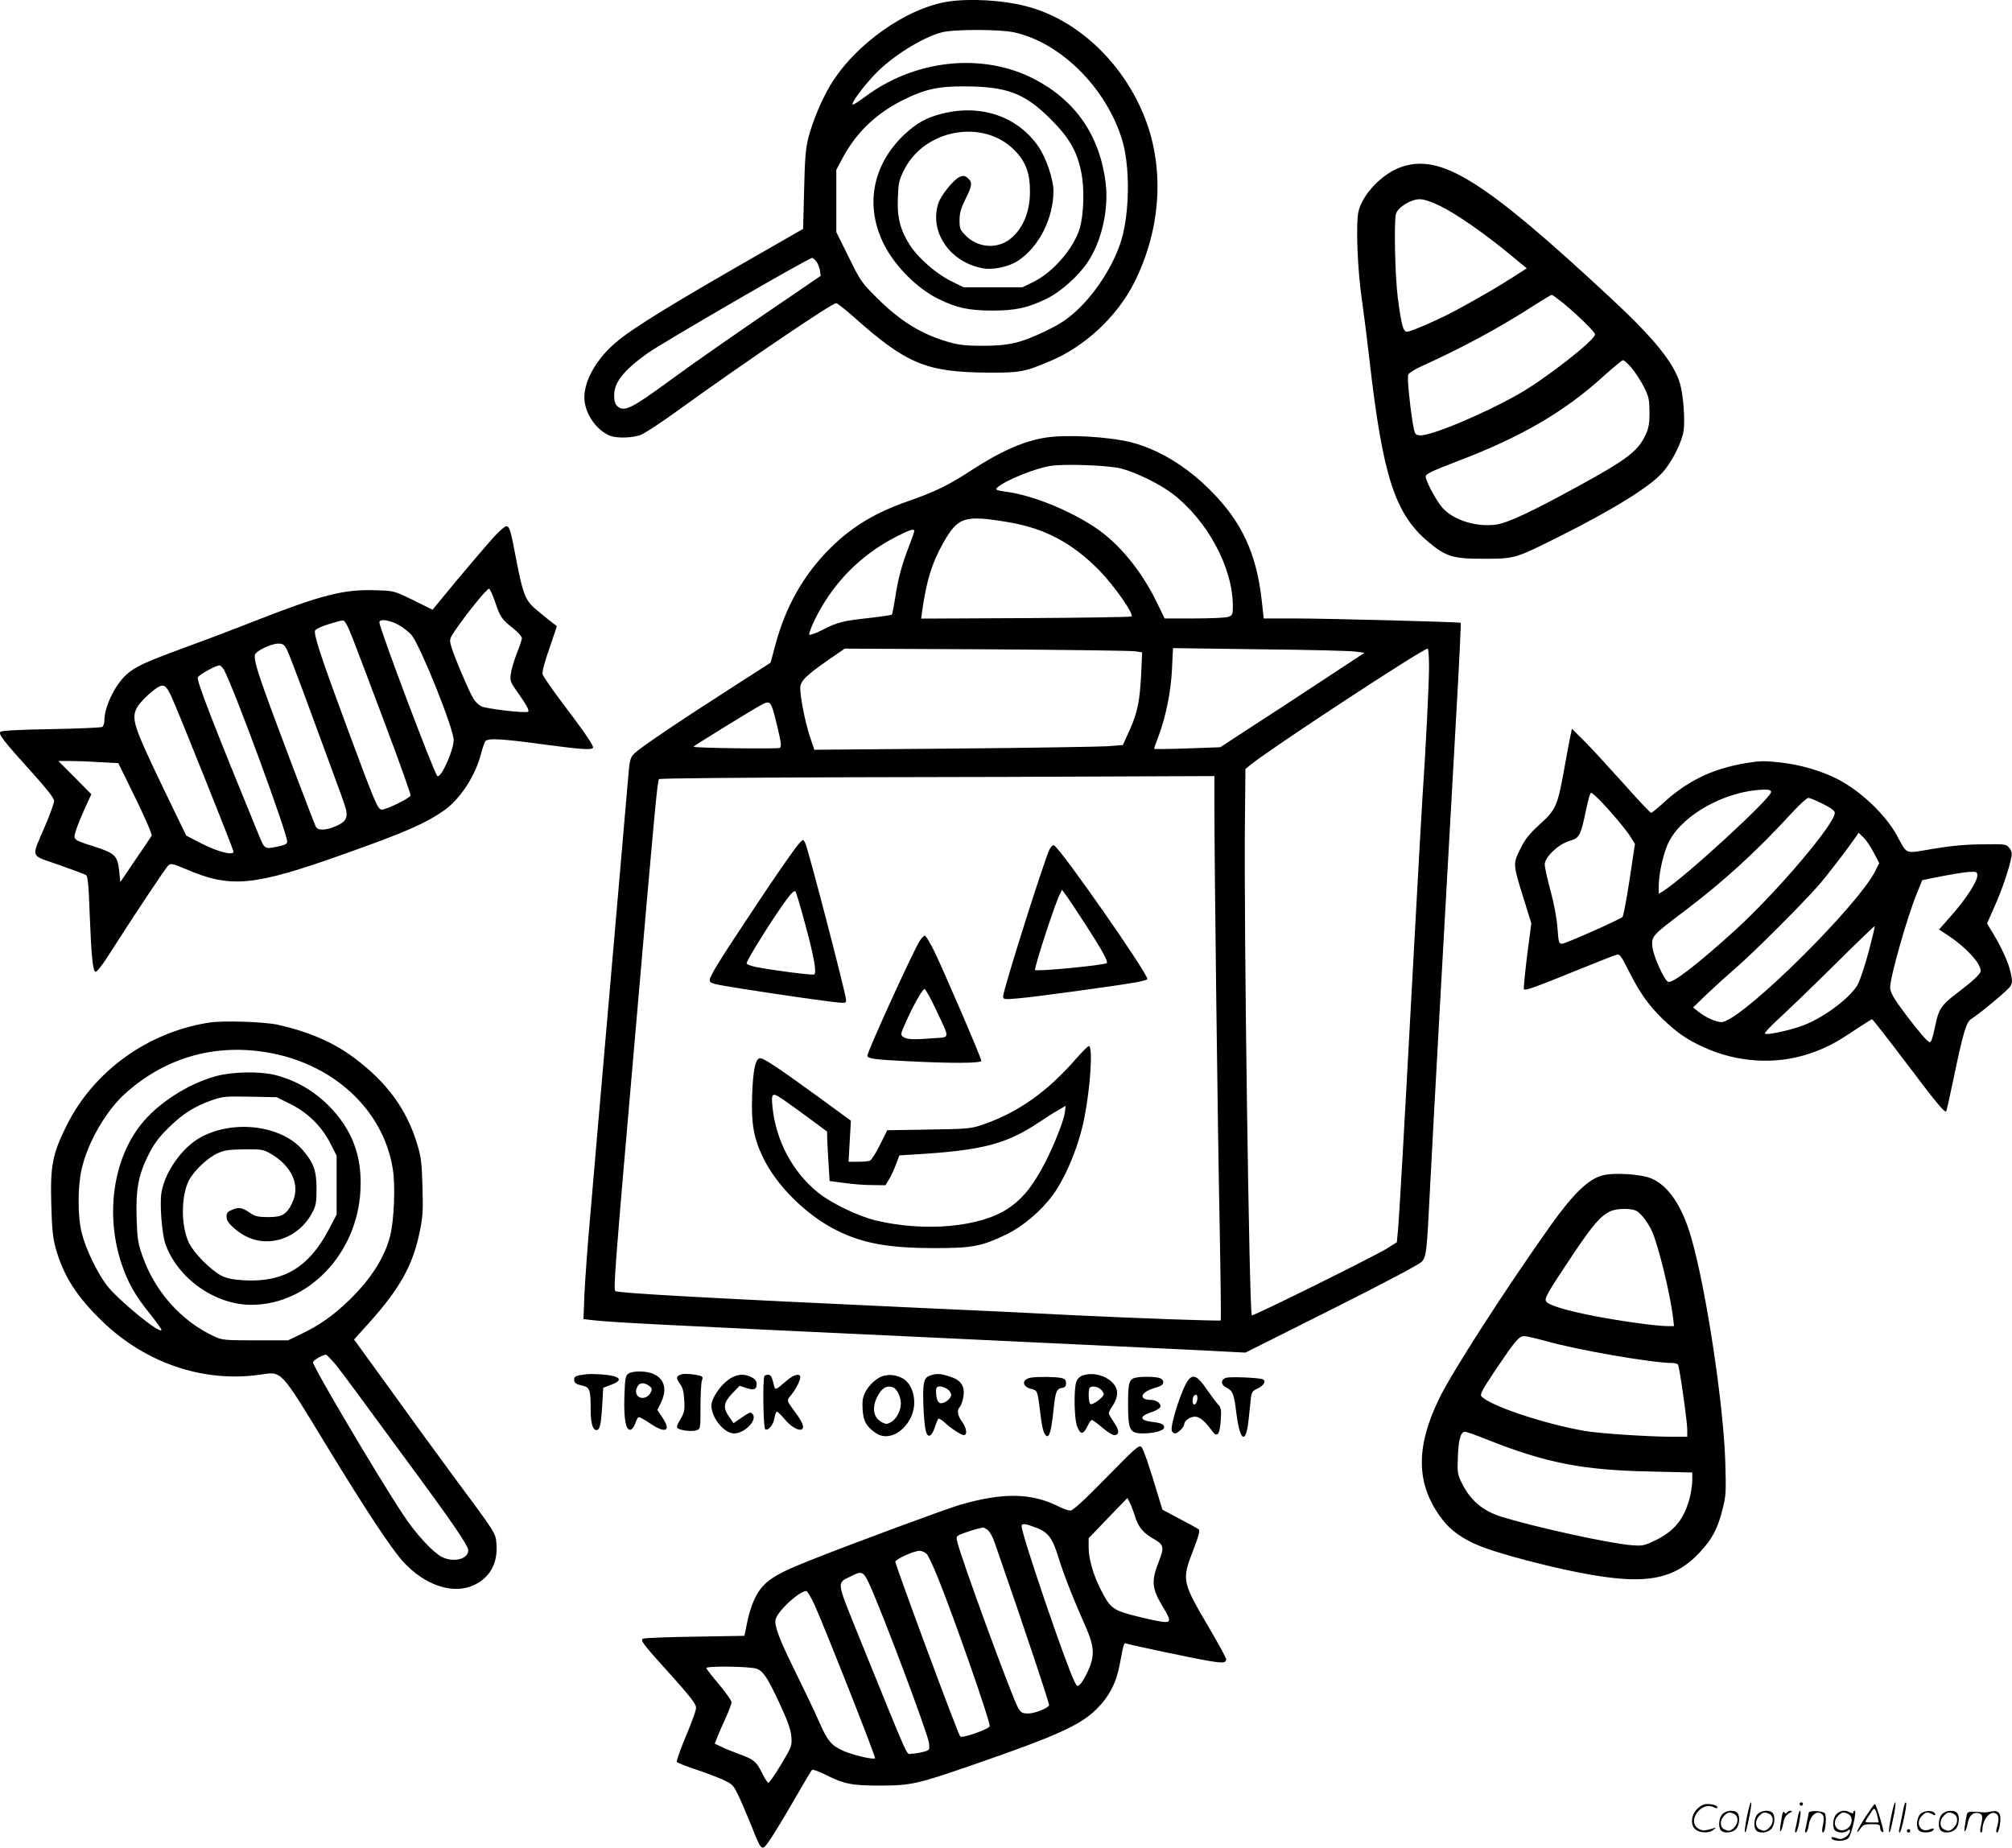 <svg version="1.0" xmlns="http://www.w3.org/2000/svg"
  viewBox="0 0 1199.947 1101.853"
 preserveAspectRatio="xMidYMid meet">
<g transform="translate(-0.732,1102.804) scale(0.1,-0.1)"
fill="#000000" stroke="none">
<path d="M5665 11019 c-250 -37 -560 -256 -706 -500 -53 -89 -106 -216 -131
-314 -16 -64 -21 -126 -25 -311 l-6 -231 -216 -124 c-559 -319 -802 -468 -903
-555 -124 -106 -198 -248 -184 -351 12 -88 77 -174 153 -204 40 -15 131 -13
180 5 24 8 139 84 255 169 379 273 887 617 912 617 7 0 54 -37 105 -82 314
-280 432 -329 796 -332 197 -1 220 3 376 69 208 87 401 268 502 470 152 304
179 647 76 943 -123 349 -409 626 -730 705 -134 34 -325 45 -454 26z m387
-183 c279 -60 551 -329 647 -640 44 -143 47 -388 6 -563 -35 -150 -147 -336
-273 -454 -59 -55 -100 -82 -186 -124 -150 -72 -221 -89 -376 -89 -100 0 -141
4 -204 22 -162 46 -288 124 -427 262 -93 92 -100 102 -170 245 l-74 149 0 186
0 185 37 70 c80 149 194 260 348 340 137 70 219 89 380 88 253 -1 358 -41 511
-193 113 -113 159 -191 185 -320 20 -98 15 -254 -10 -336 -36 -118 -159 -260
-275 -317 l-66 -32 -175 0 -176 0 -75 37 c-88 43 -197 139 -245 214 -57 89
-77 164 -72 280 3 89 7 108 36 166 121 247 475 310 661 119 66 -68 91 -135 91
-246 0 -128 -47 -232 -129 -290 -77 -53 -185 -41 -252 26 -36 36 -39 43 -39
94 0 43 8 71 35 125 40 80 43 100 15 125 -16 15 -26 17 -47 9 -35 -12 -117
-113 -131 -163 -51 -168 70 -344 262 -382 63 -13 159 7 216 45 124 82 210 253
210 416 0 68 -44 198 -89 263 -124 181 -344 256 -576 197 -95 -24 -152 -56
-228 -128 -188 -180 -232 -424 -118 -651 66 -131 200 -265 326 -326 107 -53
182 -69 320 -69 139 0 212 16 323 70 85 41 192 137 247 220 84 126 126 317
106 475 -36 280 -179 487 -424 615 -310 161 -716 118 -1016 -109 -35 -26 -66
-46 -69 -42 -9 9 66 110 136 183 103 106 277 215 395 247 71 19 340 19 429 1z
m-1178 -1365 c9 -10 19 -34 23 -53 l5 -35 -173 -118 c-308 -209 -591 -406
-721 -502 -238 -174 -278 -194 -320 -156 -12 11 -18 30 -18 63 0 78 57 150
200 252 92 65 958 567 981 568 3 0 14 -8 23 -19z M8364 10032 c-114 -40 -231
-162 -255 -266 -16 -74 -6 -344 20 -521 11 -77 32 -241 46 -365 79 -692 152
-916 349 -1082 107 -90 150 -103 336 -102 182 0 184 1 446 132 323 162 543
298 618 384 58 66 116 183 125 252 8 70 -3 209 -22 276 -37 125 -154 270 -417
514 -755 702 -1009 860 -1246 778z m230 -231 c97 -47 264 -163 412 -285 l107
-88 -89 -57 c-84 -54 -184 -112 -334 -194 -95 -51 -267 -127 -290 -127 -24 0
-34 34 -56 200 -17 132 -24 456 -11 503 11 39 89 87 141 87 26 0 68 -14 120
-39z m738 -582 c86 -71 188 -171 188 -185 0 -35 -303 -271 -461 -359 -213
-120 -523 -249 -584 -243 -29 3 -30 5 -42 73 -19 118 -34 271 -27 289 3 9 38
31 77 49 250 113 471 233 677 366 52 33 98 61 102 61 4 0 35 -23 70 -51z m407
-386 c22 -27 55 -77 73 -113 29 -58 32 -75 33 -150 0 -66 -5 -95 -22 -132 -46
-100 -110 -149 -408 -312 -275 -151 -416 -216 -483 -226 -129 -18 -274 32
-334 115 -39 52 -88 149 -88 172 0 14 39 33 183 88 385 146 644 297 877 509
58 52 110 96 117 96 6 0 30 -21 52 -47z M6248 8419 c-131 -19 -272 -81 -453
-199 -133 -87 -213 -125 -370 -180 -196 -68 -336 -152 -465 -280 -159 -157
-268 -349 -329 -580 l-28 -104 -209 -134 c-337 -216 -577 -378 -605 -409 -25
-26 -27 -38 -38 -173 -7 -80 -55 -635 -107 -1235 -52 -599 -106 -1218 -119
-1375 -14 -157 -28 -353 -32 -436 l-6 -152 49 -6 c126 -14 333 -25 2069 -106
594 -28 1249 -59 1455 -69 l375 -19 517 259 c322 162 524 269 536 284 26 33
29 59 47 420 14 281 92 1691 161 2908 15 262 25 479 23 481 -6 5 -792 26 -994
26 l-181 0 -12 109 c-31 279 -120 470 -307 656 -143 144 -312 245 -474 286
-137 33 -375 47 -503 28z m442 -184 c86 -21 230 -91 307 -149 210 -159 363
-442 363 -672 0 -49 -2 -55 -26 -64 -14 -6 -105 -10 -203 -10 l-178 0 -50 103
c-91 185 -224 346 -362 438 -154 103 -370 191 -523 213 -74 11 -78 13 -61 28
49 43 228 115 318 128 86 13 338 3 415 -15z m-669 -321 c217 -36 382 -124 544
-289 88 -90 205 -258 191 -273 -4 -4 -288 -8 -631 -10 l-624 -3 5 38 c26 186
59 294 127 414 88 155 126 167 388 123z m-561 -53 c0 -5 -15 -49 -34 -97 -42
-109 -64 -192 -81 -308 -8 -48 -16 -91 -19 -93 -3 -3 -63 -12 -133 -20 -158
-17 -190 -25 -280 -71 -40 -20 -75 -33 -79 -29 -4 3 9 39 28 80 106 222 275
395 493 506 81 41 105 48 105 32z m1317 -717 l42 -6 -5 -111 c-8 -177 -21
-242 -67 -347 l-43 -95 -89 -7 c-50 -3 -464 -10 -921 -14 l-830 -7 -27 80
c-28 85 -57 232 -57 288 0 41 32 73 168 168 l97 67 845 -4 c465 -3 864 -8 887
-12z m1318 -2 l50 -7 -260 -171 c-143 -94 -336 -221 -430 -281 l-170 -111
-197 -7 c-109 -4 -198 -5 -198 -2 0 2 12 36 26 73 44 116 75 269 81 403 l6
124 521 -7 c287 -3 543 -9 571 -14z m435 -89 c0 -105 -20 -502 -40 -793 -5
-80 -30 -523 -55 -985 -56 -1035 -83 -1511 -91 -1592 l-6 -63 -57 -36 c-71
-45 -802 -407 -808 -400 -15 15 -48 2338 -41 2944 l3 314 30 25 c118 96 1027
693 1057 693 4 0 8 -48 8 -107z m-3890 -344 c26 -107 29 -133 18 -141 -11 -7
-507 -1 -516 7 -2 2 357 224 403 248 58 31 60 28 95 -114z m2610 -496 c0 -333
19 -1881 31 -2476 6 -318 9 -580 7 -583 -6 -5 -504 13 -878 31 -162 9 -587 29
-945 45 -1239 57 -1775 87 -1788 99 -12 12 0 168 119 1531 118 1365 132 1512
142 1522 5 5 512 9 1127 11 616 1 1360 3 1653 5 l532 2 0 -187z M4773 5998
c-29 -33 -140 -192 -289 -418 -188 -283 -244 -373 -244 -397 0 -19 14 -23 198
-52 240 -38 523 -78 577 -82 36 -3 40 -1 38 19 -6 54 -227 902 -243 932 -13
25 -12 25 -37 -2z m37 -483 c53 -196 69 -288 53 -298 -9 -6 -242 24 -345 44
-32 7 -58 16 -58 22 0 21 183 311 253 400 16 21 33 35 38 30 4 -4 31 -93 59
-198z M6267 5963 c-31 -60 -277 -839 -277 -876 0 -19 5 -20 85 -13 83 6 576
73 708 96 37 7 67 15 67 20 0 37 -523 786 -557 797 -6 3 -18 -8 -26 -24z m218
-454 c97 -150 132 -215 123 -224 -13 -13 -428 -53 -428 -41 0 30 120 397 147
449 l14 29 25 -34 c14 -18 67 -99 119 -179z M5490 5413 c-48 -81 -310 -657
-310 -681 0 -16 43 -23 234 -32 266 -14 446 -13 446 2 0 17 -231 553 -283 658
-23 46 -47 86 -53 88 -6 1 -22 -14 -34 -35z m99 -405 c85 -180 86 -164 -11
-171 -123 -10 -162 -8 -183 7 -18 13 -18 16 14 87 44 100 100 199 112 199 6 0
37 -55 68 -122z M6428 4718 c-172 -199 -346 -322 -555 -395 -75 -26 -87 -27
-326 -31 l-248 -4 -44 -88 c-24 -48 -51 -90 -60 -94 -9 -3 -41 -6 -72 -6 l-55
0 7 123 7 122 -193 141 c-256 186 -335 238 -353 231 -25 -10 -38 -76 -43 -222
-6 -169 9 -252 65 -370 81 -168 258 -343 437 -433 158 -79 309 -106 580 -107
232 0 284 10 433 81 99 48 207 139 277 234 79 107 157 297 189 460 37 186 52
430 27 430 -6 0 -38 -33 -73 -72z m-1737 -256 c30 -21 98 -70 152 -110 l97
-72 1 -48 c1 -26 4 -92 8 -147 l6 -100 85 -11 c47 -7 122 -13 167 -13 l81 -1
20 33 c11 17 30 57 42 89 l21 56 97 6 c401 24 543 62 740 194 31 21 79 52 106
67 l49 29 -5 -40 c-8 -59 -84 -243 -143 -346 -65 -114 -118 -175 -196 -227
-167 -111 -495 -141 -789 -71 -106 26 -266 103 -345 167 -152 124 -251 310
-271 513 -8 85 -2 87 77 32z M2950 7823 c-34 -38 -130 -150 -213 -249 l-150
-182 -115 57 c-115 56 -116 56 -221 59 -192 7 -321 -26 -716 -180 -126 -50
-322 -124 -435 -165 -236 -87 -285 -110 -341 -160 -66 -60 -129 -191 -129
-269 0 -18 -6 -36 -13 -41 -6 -4 -143 -10 -304 -13 -192 -3 -296 -9 -303 -16
-14 -14 21 -58 194 -249 85 -95 126 -147 126 -163 0 -13 -24 -80 -54 -150 -84
-196 -93 -170 81 -231 82 -29 155 -56 163 -61 11 -7 16 -57 22 -227 10 -261
19 -345 35 -350 7 -3 42 41 80 102 156 244 340 521 356 534 14 11 28 8 101
-23 271 -117 405 -104 959 94 350 124 475 179 584 256 96 68 186 207 219 337
9 34 21 68 26 75 16 19 94 15 338 -18 234 -31 295 -36 304 -21 6 10 -51 94
-193 281 -56 74 -104 145 -108 158 -3 14 12 72 41 154 25 72 45 132 44 133
-14 8 -110 86 -136 109 -52 48 -68 91 -103 272 -36 192 -43 214 -63 214 -8 0
-42 -30 -76 -67z m10 -384 c30 -90 40 -105 108 -158 28 -23 52 -49 52 -59 -1
-9 -14 -51 -31 -92 -16 -41 -32 -95 -35 -120 -6 -42 -3 -50 40 -110 55 -78 71
-108 63 -116 -11 -11 -249 17 -279 32 -16 8 -38 29 -48 47 -26 42 -118 260
-132 312 -11 39 -9 45 22 91 67 99 193 255 204 251 6 -2 22 -37 36 -78z m-888
-131 c17 -27 33 -68 234 -603 85 -225 152 -415 150 -421 -6 -17 -144 -84 -171
-84 -25 0 -38 32 -210 495 -154 416 -200 555 -188 574 6 9 43 26 84 38 93 27
84 27 101 1z m315 -8 c28 -16 63 -44 77 -62 56 -74 249 -556 249 -623 0 -63
-78 -234 -98 -214 -21 22 -345 880 -345 916 0 23 63 14 117 -17z m-668 -147
c10 -21 53 -132 96 -248 42 -115 115 -313 162 -440 47 -126 90 -245 94 -264
11 -51 -3 -75 -59 -99 -62 -27 -108 -28 -121 -4 -5 9 -65 166 -134 347 -202
535 -238 639 -229 678 5 23 96 67 139 67 28 0 36 -6 52 -37z m-375 -121 c66
-127 376 -971 376 -1023 0 -13 -13 -20 -50 -28 -85 -18 -84 -19 -119 67 -267
650 -374 926 -364 941 11 18 108 71 129 71 7 0 20 -13 28 -28z m-316 -154 c39
-84 372 -915 372 -929 0 -24 -93 -1 -187 47 l-95 49 -133 275 c-181 377 -196
421 -161 488 15 29 75 88 116 116 42 28 56 21 88 -46z m-423 -395 l108 -6 103
-210 c57 -117 100 -216 96 -222 -4 -7 -47 -72 -97 -144 l-90 -133 -7 67 c-9
89 -25 105 -146 144 -131 42 -128 40 -113 93 7 24 31 83 53 132 l40 88 -98 99
-99 99 71 0 c39 0 119 -3 179 -7z M9372 6634 c-6 -27 -22 -116 -37 -199 -39
-214 -49 -237 -145 -323 -63 -58 -87 -88 -116 -147 -44 -89 -44 -90 21 -298
l45 -145 -25 -192 c-13 -106 -22 -197 -19 -201 6 -10 64 10 319 114 116 47
220 88 232 91 20 6 27 -3 74 -96 65 -130 119 -206 205 -289 84 -80 143 -121
238 -164 202 -94 435 -108 635 -40 96 32 159 65 271 141 53 35 99 64 102 64 4
0 94 -116 201 -257 185 -245 232 -302 241 -292 3 2 23 92 45 199 56 268 75
332 103 350 57 37 219 172 233 194 14 21 15 33 5 79 -12 59 -53 151 -107 240
l-35 58 45 102 c44 98 88 228 100 294 5 23 1 38 -13 55 -18 22 -23 23 -162 21
-100 -1 -188 -9 -293 -27 -173 -29 -150 -38 -216 82 -69 125 -219 267 -357
336 -94 48 -223 85 -337 97 -95 11 -123 10 -207 -4 -201 -34 -350 -107 -496
-242 -33 -30 -64 -55 -68 -54 -5 0 -81 81 -169 180 -88 98 -192 211 -231 250
l-72 71 -10 -48z m1198 -329 c0 -37 -511 -506 -642 -590 l-28 -17 0 45 c0 79
30 209 63 270 85 161 339 299 560 306 36 1 47 -3 47 -14z m-1014 -57 c67 -69
154 -174 181 -218 l21 -35 -32 -213 c-18 -117 -37 -217 -42 -222 -17 -16 -341
-160 -361 -160 -18 0 -21 8 -27 94 -4 57 -20 143 -41 221 -19 70 -35 141 -35
158 0 43 81 121 147 140 56 16 66 31 89 137 25 118 34 150 42 150 4 0 31 -24
58 -52z m1323 -14 c48 -24 71 -41 71 -53 0 -67 -344 -471 -592 -698 -229 -208
-375 -320 -402 -310 -23 9 -89 155 -94 209 -6 62 -1 68 181 205 246 186 439
362 658 601 42 45 83 82 91 82 9 0 47 -16 87 -36z m303 -290 l33 -63 -22 -44
c-99 -203 -769 -868 -910 -903 -28 -7 -100 23 -148 62 l-30 24 75 73 c41 39
122 113 180 163 111 97 386 371 490 489 53 60 171 214 226 293 l16 24 29 -28
c16 -15 43 -56 61 -90z m618 -137 c0 -35 -66 -138 -151 -234 l-77 -88 62 -41
c101 -68 186 -161 186 -205 0 -19 -41 -57 -147 -138 -88 -67 -104 -92 -123
-186 -7 -33 -16 -71 -21 -84 -9 -23 -10 -23 -31 -5 -26 24 -110 129 -171 215
-32 46 -47 77 -47 98 0 64 104 429 162 568 l29 72 57 12 c114 23 198 37 235
38 32 1 37 -2 37 -22z m-649 -458 c-23 -84 -52 -171 -65 -194 -51 -86 -220
-208 -344 -249 -91 -30 -200 -51 -209 -42 -4 4 35 46 87 93 52 48 201 191 330
319 129 128 236 231 238 229 2 -2 -15 -72 -37 -156z M1255 4930 c-367 -57
-690 -290 -851 -615 -84 -169 -97 -239 -91 -464 4 -149 9 -202 26 -265 46
-165 125 -290 280 -439 259 -250 607 -366 944 -316 126 19 115 31 387 -416
231 -380 392 -624 461 -699 130 -143 300 -199 424 -140 96 45 143 133 133 248
-5 62 -3 59 -253 396 -100 135 -274 374 -388 533 l-208 287 97 108 c177 198
254 337 294 532 19 90 21 128 17 270 -4 141 -8 178 -31 253 -62 209 -181 371
-377 517 -124 93 -272 156 -454 197 -84 18 -326 26 -410 13z m328 -175 c403
-61 710 -340 767 -698 16 -95 8 -303 -15 -395 -31 -129 -114 -260 -246 -388
-96 -93 -178 -150 -287 -202 l-77 -37 -195 0 c-182 0 -198 2 -244 23 -197 91
-355 268 -429 480 -27 77 -31 103 -35 227 -5 173 11 256 70 375 32 64 61 104
118 160 85 85 156 130 261 167 67 23 82 24 229 21 l157 -3 85 -42 c103 -52
185 -133 238 -238 l35 -69 0 -175 0 -176 -48 -91 c-117 -223 -269 -314 -503
-301 -67 4 -103 11 -135 27 -63 32 -165 135 -194 195 -49 99 -49 277 -2 372
31 60 113 138 175 165 38 17 68 21 157 22 103 1 113 -1 157 -26 129 -76 178
-190 127 -295 -33 -68 -59 -83 -143 -83 -55 0 -78 5 -101 21 -52 36 -73 40
-110 24 -34 -13 -40 -23 -35 -55 3 -26 63 -80 119 -107 139 -68 312 -5 389
141 24 45 27 62 27 146 0 108 -18 156 -85 233 -127 144 -407 179 -602 75 -112
-59 -218 -208 -238 -333 -11 -67 3 -243 23 -303 72 -207 298 -367 517 -365
339 2 629 308 647 684 11 204 -50 363 -191 505 -90 89 -194 149 -316 181 -92
23 -252 21 -353 -6 -165 -44 -351 -163 -450 -290 -166 -210 -211 -538 -116
-826 38 -115 83 -194 170 -301 38 -48 69 -91 69 -96 0 -34 -261 179 -327 267
-57 75 -125 217 -148 310 -25 97 -25 275 -1 380 35 158 145 348 259 451 233
210 520 296 830 249z m420 -1857 c24 -29 88 -114 142 -188 54 -74 192 -261
305 -415 251 -340 350 -484 350 -512 0 -53 -88 -75 -159 -39 -54 29 -157 140
-231 254 -148 223 -543 891 -536 907 5 14 57 43 78 45 3 0 26 -24 51 -52z
M9566 4019 c-84 -21 -175 -108 -311 -299 -265 -373 -592 -880 -666 -1035 -141
-292 -136 -511 17 -714 52 -69 123 -120 224 -161 88 -37 306 -97 500 -140 461
-101 646 -78 814 100 74 79 108 142 137 260 20 77 21 103 16 275 -10 346 -114
1034 -203 1342 -54 188 -135 309 -237 353 -59 26 -222 37 -291 19z m201 -212
c29 -16 70 -71 94 -124 39 -91 107 -371 124 -510 l6 -53 -38 0 c-67 0 -282 30
-437 60 -164 32 -268 63 -286 85 -15 18 2 48 161 286 118 176 165 229 223 255
39 17 124 17 153 1z m-537 -777 c183 -52 631 -130 750 -130 16 0 32 -4 35 -10
9 -15 55 -338 55 -387 l0 -43 -87 0 c-154 1 -431 19 -525 35 -243 42 -570 152
-616 207 -9 11 8 42 78 147 126 187 146 211 178 211 15 0 74 -14 132 -30z
m-348 -589 c343 -136 564 -180 961 -188 l257 -6 0 -46 c0 -26 -7 -73 -15 -104
-34 -130 -92 -201 -214 -259 -60 -28 -70 -30 -139 -24 -130 11 -551 103 -764
167 -117 36 -192 99 -244 206 -24 49 -26 61 -22 155 4 104 17 148 43 148 8 0
70 -22 137 -49z M3754 2836 c-17 -13 -19 -30 -23 -137 -4 -136 9 -202 37 -197
9 2 22 19 28 38 6 19 15 35 20 37 5 2 36 -15 68 -37 93 -63 128 -47 75 33
l-31 47 21 43 c37 76 23 139 -39 169 -42 22 -129 23 -156 4z m123 -71 c19 -14
21 -19 11 -41 -13 -29 -52 -42 -73 -24 -18 15 -19 34 -5 61 13 23 38 24 67 4z
M3505 2833 c-66 -8 -76 -13 -73 -36 2 -17 13 -24 45 -31 48 -11 53 -24 53
-142 0 -81 12 -124 34 -124 21 0 28 31 35 149 l6 103 44 17 c81 29 60 54 -54
63 -33 2 -73 3 -90 1z M4075 2833 c-35 -9 -38 -21 -14 -55 18 -24 25 -49 27
-100 4 -59 1 -73 -23 -114 -21 -35 -24 -48 -15 -54 22 -14 88 -20 112 -11 23
8 23 11 23 142 0 74 4 144 9 156 6 16 4 22 -11 27 -33 9 -88 14 -108 9z M5560
2827 c-29 -10 -36 -18 -43 -52 -9 -43 -1 -232 12 -281 11 -43 34 -35 52 18 8
26 19 51 22 55 4 3 20 -5 35 -19 37 -36 102 -78 118 -78 22 0 16 43 -11 80
-27 36 -32 69 -14 87 6 6 15 29 20 52 14 62 -7 104 -62 124 -67 24 -91 26
-129 14z m98 -83 c12 -8 22 -24 22 -34 0 -21 -35 -50 -61 -50 -18 0 -29 27
-29 73 0 21 5 27 23 27 12 0 33 -7 45 -16z M6472 2828 c-21 -6 -37 -18 -44
-36 -18 -43 -15 -230 5 -275 20 -46 35 -44 60 6 9 20 21 37 26 37 5 0 33 -20
62 -45 29 -25 61 -45 71 -45 33 0 32 29 -1 76 -17 25 -31 49 -31 55 0 5 11 27
25 47 15 23 25 51 25 73 0 73 -109 132 -198 107z m100 -85 c10 -9 18 -22 18
-29 0 -18 -67 -67 -80 -59 -11 7 -14 88 -3 98 12 12 46 7 65 -10z M4351 2800
c-51 -37 -101 -113 -101 -154 0 -72 76 -166 135 -166 63 0 139 78 112 114 -12
16 -17 14 -64 -18 l-51 -35 -26 38 c-38 54 -34 84 18 139 l44 46 40 -13 c46
-16 62 -9 62 24 0 17 -9 29 -30 40 -46 24 -92 19 -139 -15z M4567 2823 c-12
-11 -8 -311 4 -318 18 -11 49 26 55 67 4 21 10 38 15 38 4 0 25 -20 45 -44 38
-46 84 -73 104 -61 16 10 3 43 -39 100 -54 72 -53 71 -27 102 29 35 56 87 56
108 0 25 -37 17 -77 -17 -79 -67 -71 -65 -84 -14 -8 32 -16 46 -29 46 -9 0
-20 -3 -23 -7z M5275 2823 c-35 -9 -85 -53 -106 -95 -17 -33 -20 -55 -17 -105
4 -70 23 -103 79 -141 65 -45 157 -6 206 88 47 89 18 214 -58 244 -39 16 -66
18 -104 9z m60 -69 c22 -9 45 -57 45 -94 0 -44 -25 -93 -58 -112 -24 -14 -30
-14 -54 -2 -52 27 -63 86 -28 154 27 52 56 69 95 54z M6158 2813 c-59 -9 -58
-55 2 -68 34 -8 36 -13 50 -132 11 -96 21 -137 39 -148 17 -10 29 35 41 152
12 113 18 130 53 135 16 2 22 10 22 28 0 19 -6 26 -30 31 -33 7 -135 8 -177 2z
M6783 2813 c-42 -8 -48 -29 -48 -158 0 -155 10 -175 88 -175 66 0 127 17 127
35 0 20 -15 27 -73 34 -73 9 -76 33 -7 56 28 9 54 24 57 32 8 20 -23 43 -56
43 -76 1 -62 46 20 70 41 12 54 21 54 35 0 12 -9 22 -25 26 -27 8 -102 9 -137
2z M7097 2802 c-37 -41 -113 -274 -101 -307 4 -8 12 -15 20 -15 16 0 54 39 54
55 0 20 35 45 64 45 28 0 60 -27 102 -85 31 -43 47 -22 52 66 4 61 2 73 -17
93 -11 12 -42 53 -69 92 -50 74 -77 88 -105 56z m51 -119 c-4 -34 -28 -43 -28
-10 0 25 7 37 22 37 5 0 8 -12 6 -27z M7320 2812 c-34 -11 -33 -43 3 -60 36
-17 44 -37 57 -144 22 -178 58 -199 74 -45 3 31 9 82 12 112 5 52 8 57 42 73
38 18 53 46 29 55 -25 10 -191 16 -217 9z M6606 2217 c-134 -137 -200 -197
-215 -197 -12 0 -41 10 -63 21 -166 85 -335 88 -593 14 -83 -24 -670 -241
-904 -335 -222 -88 -279 -129 -328 -237 -14 -30 -32 -89 -40 -132 l-16 -78
-296 -5 c-163 -2 -302 -8 -309 -12 -17 -10 0 -32 148 -196 68 -74 134 -152
148 -173 25 -37 25 -39 10 -85 -9 -26 -37 -98 -63 -159 -25 -62 -44 -117 -41
-122 4 -5 50 -24 104 -42 53 -17 127 -45 164 -61 62 -28 68 -33 96 -91 17 -34
51 -114 77 -178 65 -163 64 -162 107 -103 20 27 84 132 143 234 59 102 110
189 115 193 4 5 38 -7 76 -26 115 -58 160 -67 328 -67 186 0 225 9 557 124
498 172 637 235 735 331 75 74 118 155 139 266 26 136 24 131 43 125 42 -12
396 -87 480 -101 92 -16 112 -15 112 9 0 7 -43 86 -96 177 -169 287 -170 292
-100 474 32 82 41 117 32 123 -6 5 -57 33 -114 63 l-102 54 -26 85 c-53 178
-87 276 -100 290 -13 13 -39 -10 -208 -183z m170 -231 c21 -66 48 -99 117
-138 55 -32 58 -49 27 -128 -48 -121 -44 -164 23 -275 50 -81 49 -95 -5 -88
-24 3 -94 18 -157 34 -132 33 -152 47 -204 148 -47 89 -77 191 -77 260 l0 56
115 120 116 120 13 -25 c8 -14 22 -51 32 -84z m-592 -67 c74 -27 100 -61 137
-182 34 -109 92 -255 160 -407 53 -120 57 -175 15 -267 -16 -34 -36 -69 -46
-78 -17 -16 -19 -15 -33 12 -50 97 -317 880 -317 930 0 18 21 16 84 -8z m-287
-14 c12 -8 30 -41 41 -72 188 -541 330 -968 326 -975 -12 -19 -86 -48 -124
-48 -35 0 -43 4 -60 32 -34 56 -345 904 -364 994 -7 31 -5 33 38 49 37 14 82
27 116 34 3 1 15 -6 27 -14z m-363 -144 c10 -10 39 -73 66 -139 96 -237 310
-849 310 -887 0 -17 -164 -75 -176 -62 -13 12 -391 1032 -387 1043 6 16 112
64 144 64 14 0 34 -9 43 -19z m-345 -173 c73 -156 352 -896 359 -955 4 -41 4
-42 -34 -52 -22 -6 -53 -11 -70 -11 -34 0 2 -80 -322 718 -128 318 -126 298
-38 341 63 32 72 28 105 -41z m-326 -125 c61 -135 369 -914 363 -920 -10 -10
-129 18 -189 44 -73 33 -94 58 -147 179 -24 55 -85 183 -136 286 -100 202
-130 282 -121 319 13 51 141 169 183 169 6 0 27 -35 47 -77z m-344 -386 c41
-14 69 -57 149 -232 40 -87 56 -135 59 -175 4 -53 2 -59 -63 -167 -37 -62 -71
-110 -76 -107 -4 3 -22 31 -38 63 -32 65 -48 78 -140 111 -36 13 -82 32 -102
42 l-38 18 19 48 c11 26 33 77 50 114 17 37 31 76 31 85 0 10 -34 58 -75 107
-41 48 -75 92 -75 97 0 13 259 10 299 -4z M10426 194 c-10 -47 -15 -88 -12
-91 5 -6 9 7 30 110 7 37 10 67 6 67 -4 0 -15 -39 -24 -86z M10740 270 c0 -5
5 -10 10 -10 6 0 10 5 10 10 0 6 -4 10 -10 10 -5 0 -10 -4 -10 -10z M11286
194 c-10 -47 -15 -88 -12 -91 5 -6 9 7 30 110 7 37 10 67 6 67 -4 0 -15 -39
-24 -86z M11366 269 c-3 -8 -10 -41 -16 -74 -6 -33 -14 -68 -16 -77 -3 -10 -1
-18 3 -18 10 0 46 171 38 178 -2 3 -7 -1 -9 -9z M10129 241 c-38 -38 -41 -101
-7 -125 29 -20 79 -20 104 0 18 14 18 15 1 10 -53 -17 -69 -17 -92 -2 -69 45
21 166 94 126 12 -6 21 -7 21 -1 0 12 -25 21 -62 21 -19 0 -39 -10 -59 -29z
M11130 189 c-28 -45 -49 -83 -47 -85 2 -3 12 7 21 21 14 21 24 25 66 25 43 0
50 -3 50 -19 0 -11 5 -23 10 -26 6 -3 10 -3 10 1 0 20 -44 164 -51 164 -4 0
-30 -37 -59 -81z m75 4 l7 -33 -42 0 c-42 0 -42 0 -28 23 8 12 21 32 29 44 15
25 22 18 34 -34z M10280 210 c-22 -22 -27 -79 -8 -98 19 -19 66 -14 88 8 22
22 27 79 8 98 -19 19 -66 14 -88 -8z m71 0 c25 -14 25 -54 -1 -80 -23 -23 -33
-24 -61 -10 -25 14 -25 54 1 80 23 23 33 24 61 10z M10490 210 c-22 -22 -27
-79 -8 -98 19 -19 66 -14 88 8 22 22 27 79 8 98 -19 19 -66 14 -88 -8z m71 0
c25 -14 25 -54 -1 -80 -23 -23 -33 -24 -61 -10 -25 14 -25 54 1 80 23 23 33
24 61 10z M10636 204 c-3 -16 -8 -47 -11 -69 -8 -51 10 -26 19 27 5 27 15 42
34 53 18 10 22 14 10 15 -9 0 -20 -5 -24 -11 -5 -8 -9 -8 -14 1 -5 8 -10 3
-14 -16z M10737 223 c-2 -4 -7 -26 -11 -48 -4 -22 -9 -48 -12 -57 -3 -10 -1
-18 4 -18 4 0 14 28 20 62 11 58 10 81 -1 61z M10795 220 c-1 -3 -5 -23 -9
-45 -4 -22 -9 -48 -12 -57 -3 -10 -1 -18 4 -18 5 0 13 20 17 45 7 53 44 87 74
68 17 -11 19 -28 8 -80 -4 -18 -3 -33 2 -33 16 0 24 99 11 115 -12 14 -87 18
-95 5z M10960 210 c-22 -22 -27 -79 -8 -98 7 -7 24 -12 38 -12 14 0 31 5 38
12 9 9 12 8 12 -5 0 -9 -12 -24 -26 -34 -21 -13 -32 -15 -55 -6 -16 6 -29 8
-29 3 0 -24 81 -27 102 -2 18 19 50 162 37 162 -5 0 -9 -5 -9 -10 0 -7 -6 -7
-19 0 -30 16 -59 12 -81 -10z m71 0 c29 -16 25 -65 -6 -86 -56 -37 -103 28
-55 76 23 23 33 24 61 10z M11461 211 c-23 -23 -28 -80 -9 -99 19 -19 88 -13
88 9 0 5 -11 4 -24 -2 -54 -25 -89 38 -46 81 23 23 33 24 62 9 16 -9 19 -8 16
3 -8 22 -64 22 -87 -1z M11590 210 c-22 -22 -27 -79 -8 -98 19 -19 66 -14 88
8 22 22 27 79 8 98 -19 19 -66 14 -88 -8z m71 0 c25 -14 25 -54 -1 -80 -23
-23 -33 -24 -61 -10 -25 14 -25 54 1 80 23 23 33 24 61 10z M11736 201 c-3
-14 -8 -44 -11 -66 -8 -51 10 -26 19 27 8 41 35 63 66 53 22 -7 24 -21 11 -77
-5 -22 -5 -38 0 -38 5 0 9 6 9 13 0 68 51 125 85 97 15 -13 15 -35 -1 -92 -3
-10 -1 -18 4 -18 6 0 13 23 17 50 9 63 -5 84 -49 76 -17 -4 -35 -6 -41 -6
-101 8 -104 7 -109 -19z M11380 110 c0 -5 5 -10 10 -10 6 0 10 5 10 10 0 6 -4
10 -10 10 -5 0 -10 -4 -10 -10z"/>
</g>
</svg>
